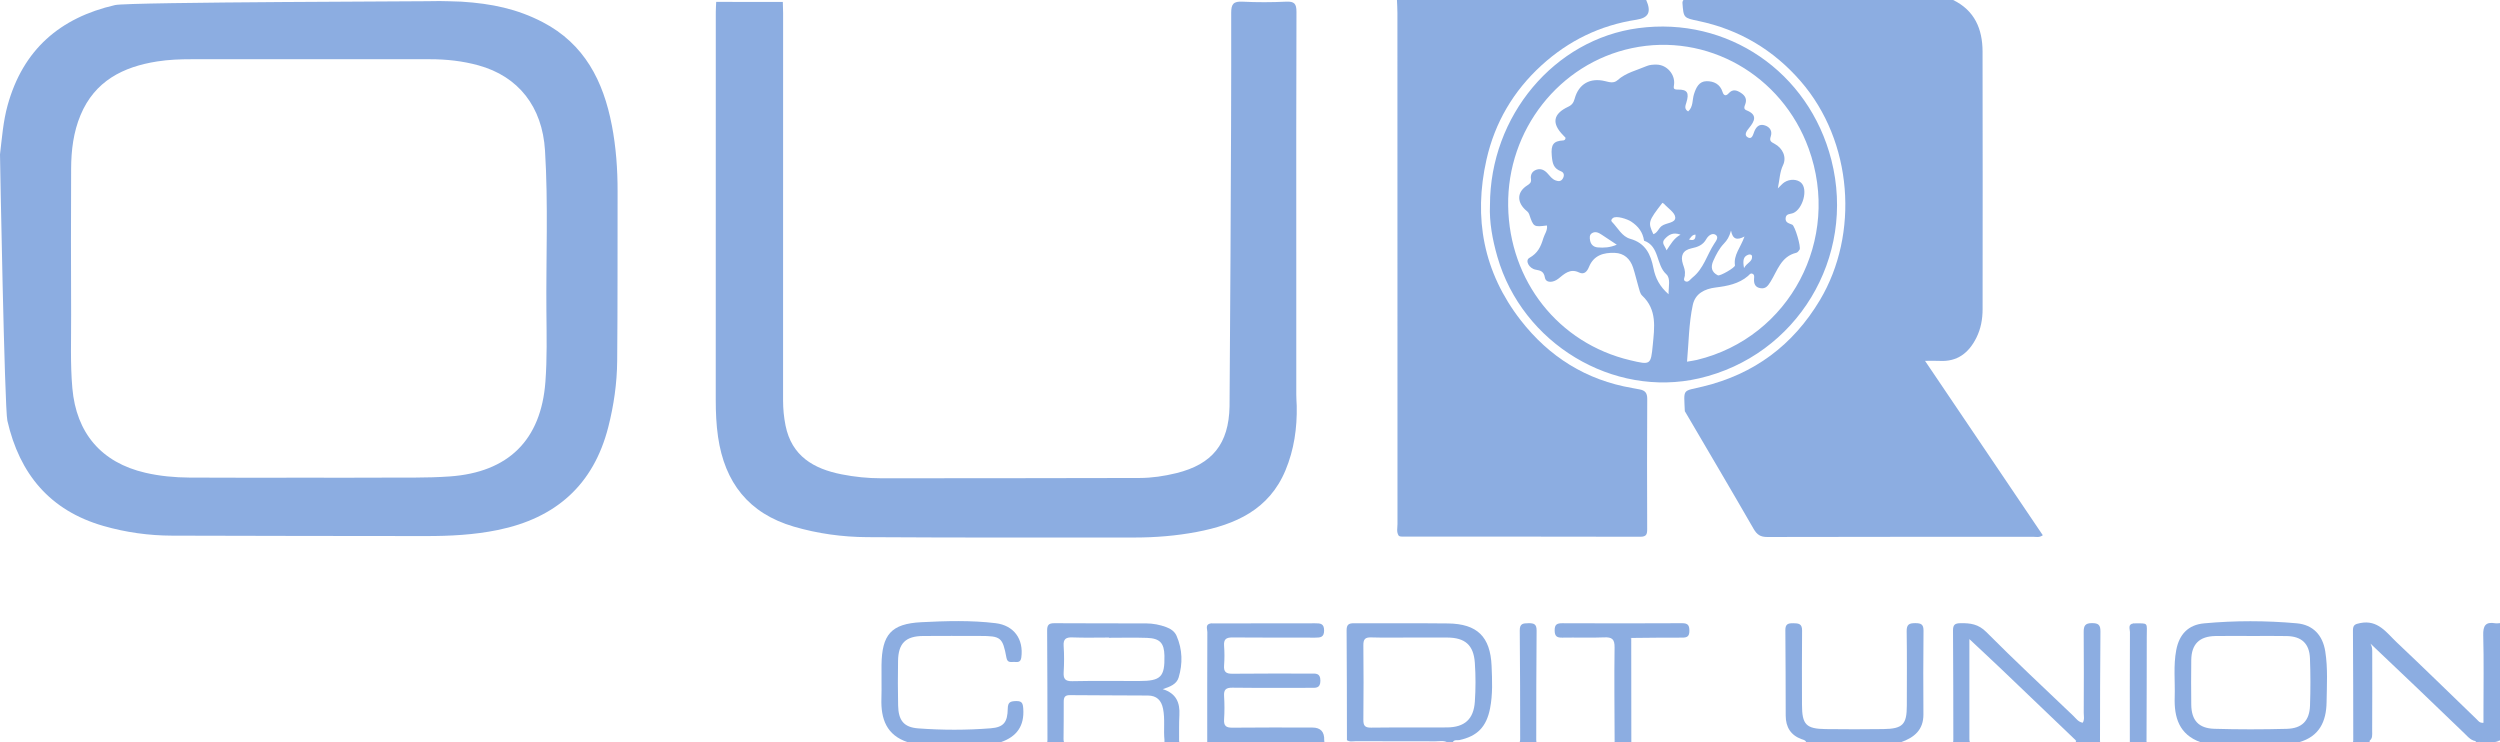 <?xml version="1.0" encoding="UTF-8"?>
<svg xmlns="http://www.w3.org/2000/svg" id="Layer_2" viewBox="0 0 1788.66 531.2">
  <defs>
    <style>
      .cls-1 {
        fill: #8CADE1;
      }
    </style>
  </defs>
  <g id="Layer_1-2" data-name="Layer_1">
    <path class="cls-1" d="M1397.39,0c15.43,7.49,21.02,20.8,21.06,36.88.14,61.41.08,122.83.03,184.24,0,7.14-1.23,14.09-4.48,20.58-5.44,10.84-13.62,17.22-26.32,16.51-3.06-.17-6.13-.03-10.39-.03,28.43,42.09,56.32,83.39,84.26,124.76-2.51,1.86-4.78,1.11-6.88,1.11-63.41.05-126.82-.02-190.23.15-4.89.01-7.37-1.63-9.78-5.8-16.23-28.18-32.78-56.17-49.23-84.23-.67-16.57-2.08-13.99,13.03-17.65,36.51-8.84,64.33-29.49,83.63-61.82,28.17-47.21,23.64-113.51-13.81-156.62-19.53-22.48-43.92-36.95-73.13-43.08-10.61-2.23-10.63-2.13-11.43-13.09.02-.72.26-1.36.71-1.91h192.97Z"></path>
    <path class="cls-1" d="M1000.77,383.32c-1.81-2.63-.91-5.6-.92-8.4-.05-121.88-.04-243.75-.05-365.63,0-3.1-.21-6.19-.33-9.29,59.44,0,118.89,0,178.33,0,3.76,8.52,1.85,12.77-7.06,14.13-25.99,3.98-48.58,15.03-67.89,32.66-20.04,18.3-33.33,40.9-39.3,67.31-9.47,41.9-2.17,80.7,24.4,114.95,20.35,26.23,46.87,42.92,79.9,48.58,1.75.3,3.48.67,5.23.98,3.8.68,5.49,2.46,5.46,6.75-.19,31.04-.15,62.07-.04,93.11.01,3.7-.48,5.57-4.96,5.56-56.75-.15-113.51-.09-170.26-.1-.9,0-1.76-.07-2.52-.61Z"></path>
    <path class="cls-1" d="M1683.67,529.56c-.05-26.12-.02-52.25-.22-78.37-.03-4.05,1.41-4.66,5.22-5.42,12.71-2.51,18.79,6.9,26.06,13.76,19.32,18.22,38.28,36.82,57.4,55.25,1.05,1.02,1.85,2.55,4.7,2.36,0-2.42,0-4.95,0-7.47,0-18.38.33-36.76-.17-55.13-.19-6.93,1.69-9.81,8.69-8.6,1.07.18,2.21-.06,3.31-.11v83.84c-5.31,1.45-10.72.26-16.07.65-4.3.1-6.68-3.02-9.37-5.61-22.13-21.35-44.36-42.6-67.23-64.23,1.33,2.37,1.25,4.28,1.26,6.16.01,18.83.07,37.67-.05,56.5-.02,2.53.56,5.45-2.34,7.12-3.74-.25-7.55.84-11.2-.71Z"></path>
    <path class="cls-1" d="M649.46,531.01c-15.22-5.02-19.3-16.67-18.84-31.23.25-7.97-.04-15.96.07-23.95.29-21.75,6.79-29.57,28.52-30.67,17.65-.89,35.45-1.44,53.11.7,13.12,1.59,20.15,11.39,18.4,24.52-.52,3.87-2.89,3.27-5.21,3.21-2.24-.06-4.72.84-5.44-3.02-2.72-14.64-4.02-15.56-19.06-15.57-13.53-.01-27.05-.09-40.58.03-12.51.11-17.7,5.24-17.91,17.81-.18,10.64-.18,21.29.05,31.93.23,10.55,3.96,15.59,14.39,16.36,17.23,1.28,34.58,1.3,51.81-.06,9.34-.74,12.09-4.31,12.24-14.07.07-4.71,1.92-5.3,5.91-5.41,4.29-.12,4.91,1.58,5.18,5.42.89,12.39-4.66,20.07-16.1,23.99h-66.54Z"></path>
    <path class="cls-1" d="M1292.26,531.01c-.52-1.5-1.98-1.7-3.17-2.12-7.93-2.83-11.44-8.71-11.48-16.82-.11-20.39,0-40.77-.25-61.16-.05-4.44,1.94-5.05,5.62-5.01,3.73.04,6.39.26,6.34,5.18-.18,17.73-.09,35.46-.06,53.18.03,14.15,2.91,17.21,16.99,17.38,13.74.17,27.48.18,41.22-.01,13.86-.19,16.79-3.27,16.79-16.81,0-17.73.18-35.46-.11-53.18-.08-4.96,1.89-5.82,6.22-5.8,4.09.03,5.88.84,5.83,5.47-.24,19.94-.18,39.89-.07,59.83.06,11.1-6.59,16.53-16,19.86h-67.87Z"></path>
    <path class="cls-1" d="M947.41,529.56c.05.48.11.97.16,1.45h-83.84c0-26.27-.05-52.54.08-78.81.01-2.19-1.78-5.69,2.67-6.18,1.11,2.31.71,4.78.7,7.2-.02,21.05,0,42.11,0,63.16q0,11.14,10.88,11.17c19.95.02,39.89-.03,59.84.04,3.27.01,6.72-.49,9.52,1.96Z"></path>
    <path class="cls-1" d="M1523.82,531.01c0-26.27-.05-52.54.08-78.81.01-2.19-1.77-5.69,2.67-6.18,1.1,2.31.66,4.77.65,7.17-.01,20.73.27,41.47-.15,62.2-.15,7.12.76,12.56,8.7,14.27l.03,1.36h-11.98Z"></path>
    <path class="cls-1" d="M1155.18,531.01c0-.45.01-.9.02-1.35,7.97-1.74,8.88-7.23,8.69-14.37-.44-16.81-.24-33.64-.06-50.46.03-3.04-.95-6.82,3.26-8.39.02,24.86.05,49.71.07,74.57h-11.98Z"></path>
    <path class="cls-1" d="M1771.36,531.01c-.02-.41-.06-.81-.11-1.21,5.8-.04,11.61-.08,17.41-.12-5.57,2.98-11.56.51-17.3,1.33Z"></path>
    <path class="cls-1" d="M1485.23,531.01c0-.43,0-.86-.04-1.29,5.75-3.17,11.52-3.04,17.3-.08.01.46.03.91.04,1.37h-17.3Z"></path>
    <path class="cls-1" d="M760.92,529.45c.11.52.22,1.04.33,1.56h-11.98c.05-.48.1-.97.15-1.45,3.81-2.47,7.64-2.45,11.5-.1Z"></path>
    <path class="cls-1" d="M1099.13,529.56l.15,1.45h-11.98c.11-.52.22-1.04.33-1.55,3.86-2.35,7.69-2.36,11.5.1Z"></path>
    <path class="cls-1" d="M1409.04,529.45c.11.52.22,1.04.33,1.56h-11.98c.05-.48.1-.97.15-1.45,3.81-2.47,7.64-2.45,11.5-.11Z"></path>
    <path class="cls-1" d="M1695.18,529.45c.11.52.22,1.04.32,1.56h-11.98c.05-.48.1-.96.14-1.45,3.84-.04,7.67-.08,11.51-.12Z"></path>
    <path class="cls-1" d="M833.11,531.01l.04-1.37c3.46-2.4,6.95-2.52,10.45-.08.05.48.1.97.16,1.45h-10.65Z"></path>
    <path class="cls-1" d="M512.42,1.35c15.89.01,31.77.03,47.66.04.07,2.65.21,5.31.21,7.96.01,92.4.03,184.81-.03,277.21,0,6.02.59,11.96,1.75,17.81,4.38,21.89,20.05,31.04,40.11,35,9.36,1.85,18.83,2.82,28.37,2.82,61.6-.03,123.2-.05,184.8-.21,8.86-.02,17.65-1.33,26.28-3.45,25.87-6.35,37.59-21.02,38.13-47.73.04-1.99,1.4-192.46,1.18-281.53-.02-6.4,1.63-8.41,8.07-8.08,10.39.54,20.84.49,31.23,0,5.86-.27,7.43,1.43,7.4,7.35-.23,57.39-.14,114.78-.14,172.17,0,33.9,0,67.8.01,101.71,0,2.65.2,5.3.31,7.95.33,15.89-1.9,31.36-8.03,46.09-11.74,28.19-35.78,38.86-63.48,44.12-14.62,2.77-29.42,3.98-44.27,3.99-63.86.05-127.72.13-191.58-.26-17.71-.11-35.28-2.51-52.42-7.52-32.35-9.46-49.49-31.55-54.25-64.24-1.28-8.8-1.64-17.63-1.64-26.51.03-92.47.02-184.94.03-277.4,0-2.43.19-4.86.29-7.29Z"></path>
    <path class="cls-1" d="M1409.04,529.45c-3.83.04-7.66.07-11.5.11-.05-26.15-.02-52.3-.23-78.45-.03-4.18,1.42-5.18,5.36-5.24,7-.1,12.77.6,18.43,6.29,20.3,20.41,41.39,40.04,62.21,59.93,2.01,1.92,3.61,4.48,6.82,4.99,1.41-2.33.71-4.79.71-7.11.07-19.28.14-38.57-.03-57.85-.04-4.46,1.14-6.31,5.97-6.3,4.62,0,6.05,1.35,6.01,6.03-.27,25.93-.24,51.86-.31,77.78-5.77.03-11.53.06-17.3.08-17.57-16.82-35.12-33.67-52.72-50.46-7.31-6.97-14.72-13.83-23.43-22.01v72.2Z"></path>
    <path class="cls-1" d="M947.41,529.56c-25.64.04-51.28.03-76.92.18-3.81.02-5.54-.86-5.51-5.13.16-24.31.08-48.63.06-72.94,0-2.03.09-3.98,1.44-5.64,24.81-.01,49.63,0,74.44-.08,3.69-.01,6.41.11,6.43,5.09.02,4.96-2.65,5.18-6.37,5.17-19.72-.08-39.44.08-59.15-.13-4.59-.05-6.39,1.3-6.04,6,.35,4.63.35,9.32,0,13.95-.36,4.67,1.34,6.06,5.98,6.01,18.61-.23,37.22-.08,55.83-.11,3.61,0,7.07-.6,7.09,5.06.02,5.65-3.42,5.13-7.05,5.13-18.61-.02-37.22.13-55.83-.1-4.64-.06-6.33,1.33-6.02,6.02.36,5.52.35,11.09,0,16.61-.3,4.68,1.38,6.04,6,5.98,19.05-.23,38.1-.1,57.16-.09q8.81,0,8.47,9.05Z"></path>
    <path class="cls-1" d="M1167.08,456.44c-2.11,2-1.19,4.6-1.2,6.92-.08,18.61.03,37.22-.07,55.82-.07,11.74,1.9,10.44-10.61,10.47-.06-22.12-.36-44.25-.03-66.37.09-6.06-1.84-7.51-7.53-7.26-9.94.44-19.91-.02-29.86.19-3.92.08-5.46-1.02-5.48-5.21-.02-4.29,1.73-5.11,5.55-5.1,28.54.12,57.09.14,85.63-.02,4.23-.02,5.2,1.57,5.21,5.44.01,3.88-1.49,4.9-5.11,4.88-12.16-.07-24.33.13-36.49.23Z"></path>
    <path class="cls-1" d="M1099.13,529.56c-3.83-.03-7.67-.07-11.5-.1-.06-26.12,0-52.25-.29-78.37-.06-4.99,2.37-5.14,6.1-5.2,3.9-.06,6.01.48,5.95,5.3-.27,26.12-.21,52.25-.26,78.37Z"></path>
    <path class="cls-1" d="M1535.77,529.65c-1.1.01-2.23-.12-3.31.05-5.7.9-7.56-1.17-7.47-7.18.37-22.96.14-45.93.16-68.89,0-2.61-.48-5.35,1.41-7.62,11.01-.04,9.36-.93,9.37,9.56.02,24.69-.1,49.38-.17,74.08Z"></path>
    <path class="cls-1" d="M437.74,89.64c-6.05-31.56-19.54-58.26-49.5-73.81-18.21-9.45-36.32-13.26-58.13-14.65-2.51-.16-15.56-.45-15.57-.42-.1.29-222.47.61-232.21,2.86C42.84,12.71,16.49,35.55,5.47,75.25c-3.22,11.59-4.05,23.42-5.47,35.21,0,2.22,3.23,181.63,5.27,190.54,8.74,38.1,30.39,64.25,68.67,75.28,16.04,4.62,32.48,6.91,49.15,6.96,60.52.2,121.04.24,181.56.3,17.29.02,34.51-.86,51.53-4.34,41.38-8.46,68.45-32.17,79.03-73.69,3.96-15.53,6.22-31.32,6.36-47.28.37-40.34.2-80.69.29-121.04.04-15.98-1.1-31.87-4.11-47.56ZM390.94,223.33c.14,16.61.52,33.24-.72,49.85-3.12,41.68-26.5,64.7-68.38,67.69-16.84,1.2-33.67.73-50.51.86-16.86.13-33.71.03-50.57.03-28.39,0-56.78.13-85.17-.07-10.62-.08-21.2-1.04-31.62-3.46-31.36-7.26-49.4-28.28-52.21-60.57-1.53-17.5-.79-35.01-.87-52.52-.16-34.82-.14-69.64,0-104.47.06-13.12,1.62-26.11,6.74-38.35,10.19-24.36,30.39-34.55,54.95-38.38,8.12-1.27,16.3-1.58,24.52-1.57,56.78.06,113.56.07,170.34,0,11.82-.01,23.48,1.25,34.84,4.38,28.59,7.86,45.72,29.56,47.65,60.86,2.38,38.54.67,77.14,1,115.71Z"></path>
    <path class="cls-1" d="M1067.18,476.44c-.89-20.92-10.28-30.14-31.26-30.39-22.37-.27-44.76.02-67.13-.14-4-.03-5.37,1.08-5.34,5.23.21,26.14.19,52.28.24,78.43,2,1.42,4.28.72,6.42.73,18.95.06,37.9,0,56.85.08,2.81.01,5.72-.73,8.44.65h3.99c1.07-2.07,3.13-1.19,4.74-1.53,12.91-2.78,19.36-9.52,21.94-22.58,2-10.11,1.54-20.3,1.11-30.46ZM1055.19,502.08c-.84,12.48-7.34,18.26-19.86,18.37-18.14.16-36.29-.09-54.43.15-4.56.06-5.5-1.64-5.46-5.78.18-17.7.19-35.41,0-53.11-.05-4.29,1.2-5.81,5.61-5.67,9.51.3,19.03.09,28.54.09,8.63,0,17.26-.04,25.89.01,12.69.07,18.84,5.33,19.72,18.08.64,9.25.63,18.61,0,27.86Z"></path>
    <path class="cls-1" d="M1663.65,466.08c-1.83-11.6-8.71-19.08-20.41-20.13-22.06-1.98-44.2-1.99-66.26.03-11.37,1.04-17.78,7.84-19.94,19.03-2.16,11.21-.76,22.53-1.12,33.79-.47,14.5,3.17,26.72,18.47,32.21h70.54c14.43-4.05,19.44-14.8,19.65-28.47.18-12.15.98-24.33-.93-36.46ZM1652.73,504.84c-.39,10.83-5.7,16.33-16.66,16.62-17.25.45-34.53.48-51.77-.03-11.37-.34-16.4-6.14-16.53-17.33-.12-10.62-.14-21.25,0-31.87.16-11.4,5.8-16.98,17.32-17.18,8.41-.15,16.82-.03,25.23-.03v.02c8.63,0,17.27-.16,25.89.04,10.52.25,16.08,5.38,16.48,15.91.43,11.27.44,22.58.04,33.85Z"></path>
    <path class="cls-1" d="M831.9,493.06c5.22-1.71,9.94-3.52,11.38-8.34,2.98-9.99,2.75-20.07-1.48-29.79-1.4-3.23-4.23-5.07-7.42-6.26-4.59-1.7-9.41-2.62-14.27-2.65-21.9-.11-43.81.05-65.72-.14-4.16-.03-5.23,1.37-5.2,5.34.19,26.11.18,52.21.23,78.32,3.83-.03,7.67-.07,11.5-.1.06-9.08.21-18.16.14-27.25-.02-3.2.73-4.89,4.41-4.85,18.61.19,37.22.13,55.83.28,6.2.05,9.6,3.31,10.83,9.49,1.5,7.49.22,15.04,1.02,22.52,3.48-.03,6.96-.05,10.45-.08.05-5.97-.12-11.96.21-17.91.49-8.85-2.19-15.57-11.92-18.58ZM815.01,487.24c-15.95,0-31.9-.22-47.84.12-5.23.11-6.43-1.77-6.15-6.52.36-6.18.42-12.42-.02-18.59-.37-5.23,1.75-6.39,6.51-6.2,8.63.33,17.27.09,25.91.09,0,.06,0,.11,0,.17,9.08,0,18.17-.25,27.24.07,9.2.32,12.26,3.72,12.45,12.71.31,15.26-2.56,18.14-18.1,18.14Z"></path>
    <path class="cls-1" d="M1310.27,114.41c-16.11-63.06-74.23-102.75-138.07-94.29-59.97,7.95-106.18,62.66-106.18,126.74-.54,11.94,1.75,24.52,5.32,36.92,17.87,62.06,82.69,101.12,144.28,86.93,69.95-16.13,112.51-86.4,94.65-156.3ZM1193.79,210.51c-6.35-5.52-9.41-11.55-10.81-18.65-1.92-9.8-5.64-17.92-16.61-20.99-5.95-1.67-8.83-7.81-12.98-12.04-1.06-1.09-.38-2.02.51-2.77,2.43-2.08,10.56.76,13.09,2.43,5.21,3.44,8.39,7.64,9.27,13.71,11.18,3.97,8.45,17.17,15.88,23.96,3.3,3.02,1.58,8.69,1.66,14.36ZM1156.75,175.07c-4.9,2.09-9.25,2.31-13.61,1.94-2.88-.24-4.9-1.89-5.48-4.93-.38-2.04-.56-4.16,1.49-5.34,2.44-1.41,4.7-.2,6.79,1.17,3.45,2.26,6.88,4.56,10.81,7.16ZM1189.39,145.12c.71.41.94.47,1.08.63,2.89,3.24,7.9,6.34,8.12,9.76.27,4.19-6.46,3.76-9.71,6.19-2.28,1.71-3,4.91-5.95,5.85-3.97-8.44-3.74-9.22,6.46-22.42ZM1192.37,179.13c-1.13-3.2-3.99-5.23-1.33-8.12,2.71-2.94,5.86-5.15,11.31-3.12-4.81,2.63-6.95,6.72-9.98,11.23ZM1206.15,201.41c-2.66-.94-.3-3.46-.71-5.08.39-2.67-.57-4.92-1.33-7.23-1.99-6.07-.12-10.1,6-11.4,4.53-.96,8.26-2.28,10.7-6.66,1.23-2.21,4.05-4.66,6.57-3.1,2.69,1.67.27,4.6-.87,6.36-5.25,8.04-7.61,17.94-15.55,24.24-1.5,1.19-2.88,3.55-4.81,2.86ZM1208.41,171.35c1.41-1.39,2.04-3.36,4.66-3.51.15,3.52-1.25,4.55-4.66,3.51ZM1241.3,189.88c.24,1.53-10.76,7.86-12.24,7.11-4.62-2.32-5.25-5.96-3.23-10.44,2-4.45,4.24-8.8,7.62-12.32,2.19-2.28,3.8-4.75,5.03-9.25,1.18,6.4,4.41,7.04,9.66,4.22-2.8,7.93-7.99,13.22-6.83,20.68ZM1250.92,182.21c1.02-.35,2.49-.16,2.61,1.2.35,3.91-3.61,4.37-5.74,8.4-.98-5.46-.55-8.34,3.13-9.6ZM1214.2,257.48c-2.12.51-4.31.77-7.19,1.28,1.24-13.87,1.28-27.38,4.12-40.59,1.74-8.08,8.33-11.5,16.48-12.5,8.03-.99,16.43-2.54,23.03-8.22.98-.84,1.73-2.29,3.27-1.56,1.47.7,1.13,2.29,1.05,3.53-.24,3.55.78,6.19,4.66,6.78,3.66.56,5.26-1.65,7.1-4.59,4.95-7.91,7.48-18.13,18.48-20.76.92-.22,1.76-1.35,2.35-2.25,1.16-1.79-3.31-17-5.27-17.86-2.19-.97-4.99-1.31-4.74-4.61.25-3.44,3.41-2.83,5.5-3.72,6.77-2.87,10.81-17.03,5.5-21.76-2.81-2.5-7.92-2.77-11.88-.22-1.44.93-2.57,2.36-4.68,4.36,1.34-6.52,1.33-11.63,3.74-16.66,2.74-5.73-.3-12.2-6.06-15.24-2.55-1.34-3.85-2.05-2.76-5.25,1.25-3.66-.38-6.63-4.09-7.89-3.98-1.35-6.26.83-7.67,4.33-.87,2.17-1.58,5.81-4.5,4.3-3.27-1.69-.87-4.83.69-6.73,4.19-5.1,6.26-9.57-1.85-12.77-2.11-.83-1.49-2.59-.94-3.94,1.51-3.76.29-6.37-2.93-8.47-3.06-2-5.92-2.94-8.83.31-1.83,2.06-3.51,1.77-4.34-.94-1.74-5.72-6.4-7.82-11.47-7.75-5.37.07-7.48,4.52-8.99,9.29-1.3,4.1-.42,9-4.17,12.34-2.95-1.71-2-4.02-1.27-6.38,2.13-6.89.75-9.36-6.01-9.24-3.75.07-3.07-1.33-2.79-3.8.8-7.11-5.18-13.9-12.34-14.06-2.4-.05-5.04.07-7.19.99-7.13,3.07-14.95,4.77-20.97,10.17-2.69,2.41-5.85,1.38-8.84.65-10.7-2.62-18.88,1.94-21.77,12.52-.77,2.81-1.88,4.51-4.63,5.8-10.91,5.12-11.99,11.92-3.54,20.47.61.61,1.18,1.25,1.63,1.72.04,1.48-1.03,1.88-1.69,1.92-7.03.37-8.81,3.04-8.18,10.67.5,5.91,1.21,9.3,6.7,11.46,2.03.8,2.53,2.85,1.26,5.05-1.29,2.25-3.11,2.19-5.13,1.46-2.64-.94-4.16-3.23-5.95-5.17-2.12-2.31-4.7-3.57-7.73-2.56-3.08,1.03-4.53,3.49-4.01,6.78.39,2.44-.94,3.39-2.79,4.57-6.94,4.46-7.46,11.25-1.53,17.09,1.08,1.07,2.46,1.78,3.01,3.41,3.15,9.27,3.18,9.26,12.73,8.09.57,3.51-1.69,6.15-2.54,8.99-1.88,6.31-4,10.79-10.06,14.22-3.19,1.81-.25,7.56,4.58,8.41,3.53.62,5.79,1.23,6.55,5.62.71,4.1,5.95,3.78,9.69.79,4.13-3.3,8.33-7.56,14.79-4.4,3.72,1.82,5.82-.89,7.08-3.99,3.42-8.41,10.5-10.32,18.42-10.05,6.68.23,11.03,4.25,13.1,10.47,1.53,4.61,2.55,9.38,3.95,14.04.63,2.1,1.09,4.67,2.55,6.04,10.82,10.1,8.8,22.91,7.61,35.42-1.37,14.31-1.59,14.29-16.07,10.87-51.35-12.13-86.6-56.7-87.39-110.49-.8-54.25,36.54-101.84,88.53-112.83,53.67-11.35,107.29,19.09,126.45,71.78,23.62,64.94-13.44,135.18-79.82,151.26Z"></path>
  </g>
</svg>
